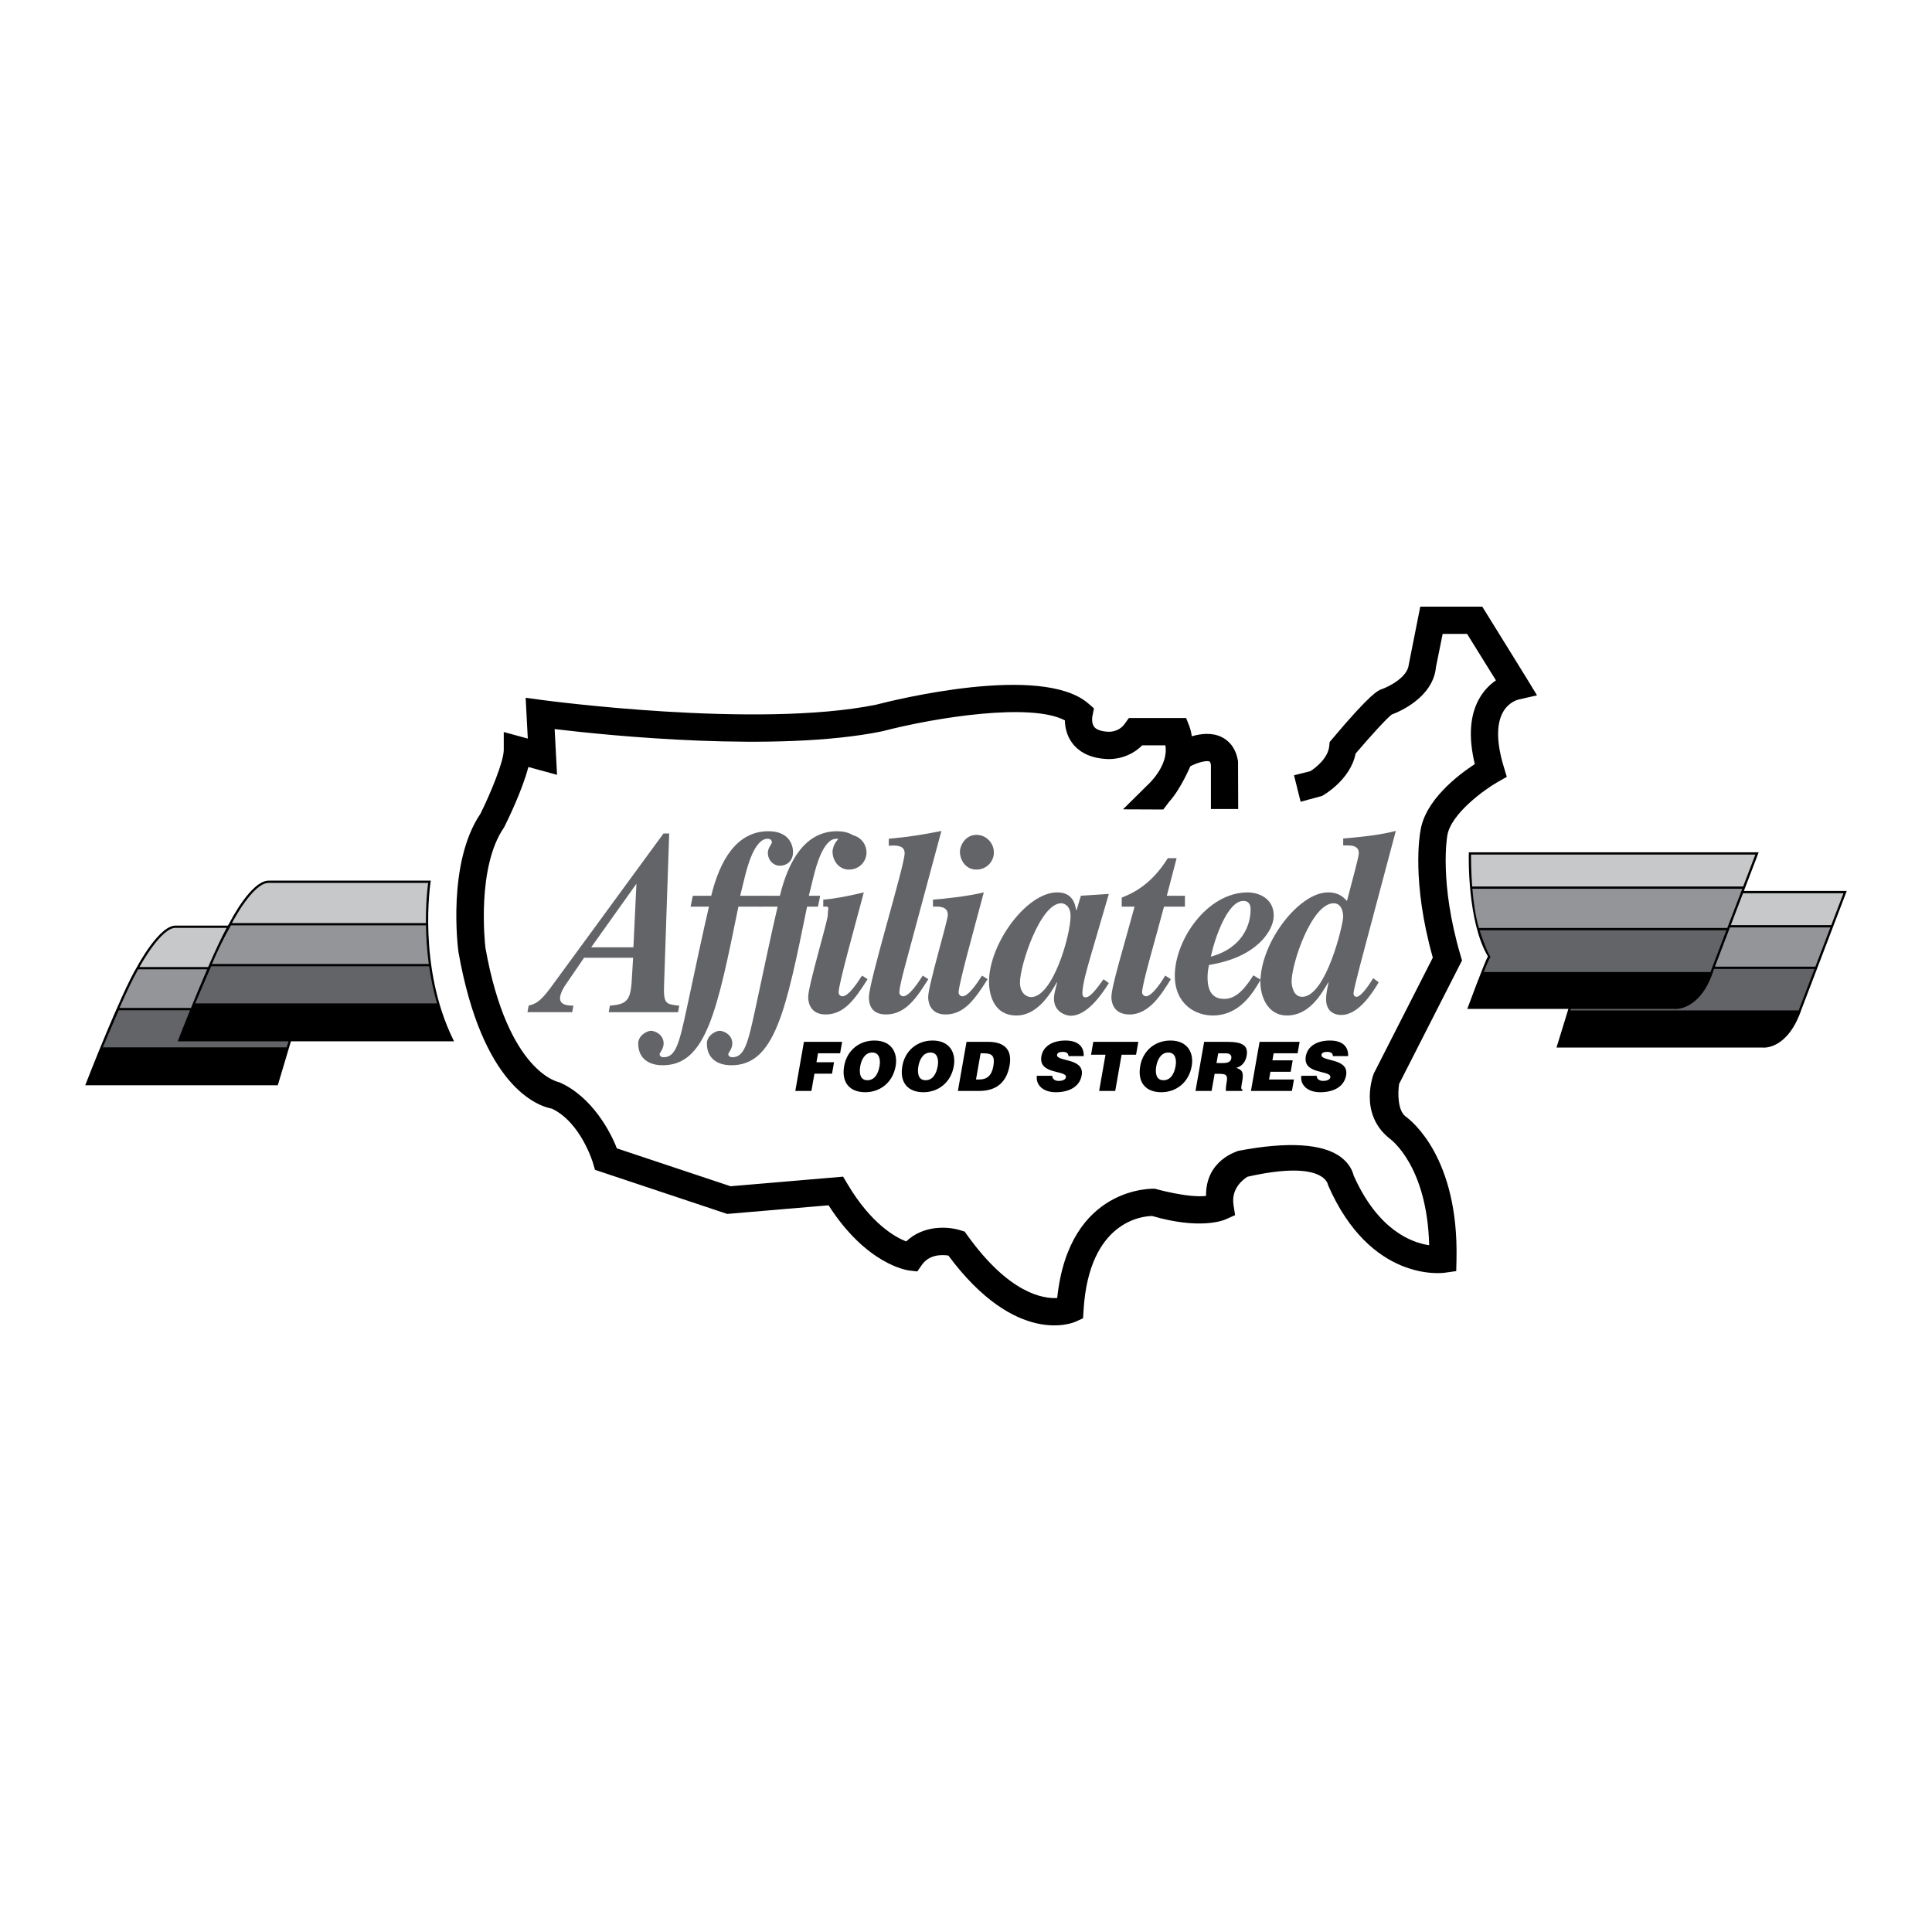 <?xml version="1.0" encoding="utf-8"?>
<!-- Generator: Adobe Illustrator 13.0.0, SVG Export Plug-In . SVG Version: 6.00 Build 14576)  -->
<!DOCTYPE svg PUBLIC "-//W3C//DTD SVG 1.0//EN" "http://www.w3.org/TR/2001/REC-SVG-20010904/DTD/svg10.dtd">
<svg version="1.0" id="Layer_1" xmlns="http://www.w3.org/2000/svg" xmlns:xlink="http://www.w3.org/1999/xlink" x="0px" y="0px"
	 width="192.756px" height="192.756px" viewBox="0 0 192.756 192.756" enable-background="new 0 0 192.756 192.756"
	 xml:space="preserve">
<g>
	<polygon fill-rule="evenodd" clip-rule="evenodd" fill="#FFFFFF" points="0,0 192.756,0 192.756,192.756 0,192.756 0,0 	"/>
	<path fill-rule="evenodd" clip-rule="evenodd" fill="#ED1C24" d="M110.286,75.72c-0.004,0-0.007-0.001-0.01-0.001
		c-0.022-0.002-0.047-0.003-0.068-0.006L110.286,75.72L110.286,75.72z"/>
	<path fill-rule="evenodd" clip-rule="evenodd" d="M147.885,60.523h-6.184l-1.147,5.775c-0.118,1.297-2.043,2.236-2.708,2.463
		c-0.335,0.112-1.041,0.347-4.917,4.95l-0.271,0.322l-0.042,0.419c-0.115,1.159-1.3,2.124-1.891,2.493l-1.622,0.405l0.66,2.641
		l2.137-0.579c0.12-0.066,2.814-1.569,3.352-4.232c1.414-1.663,3.093-3.513,3.599-3.889c0.729-0.271,4.139-1.697,4.416-4.747
		l0.667-3.299h2.438l2.878,4.636c-0.538,0.366-1.11,0.897-1.58,1.673c-1.021,1.686-1.193,3.93-0.529,6.677
		c-1.684,1.107-5.021,3.634-5.438,6.76c-0.039,0.203-0.895,4.923,1.248,12.553l-5.882,11.547c0,0-1.607,3.961,1.561,6.492
		c0.148,0.105,3.758,2.732,3.959,10.654c-1.757-0.258-5.117-1.5-7.544-6.979c-0.104-0.424-0.396-1.139-1.223-1.779
		c-1.815-1.402-5.389-1.592-10.267-0.662c-0.13,0.064-3.278,0.922-3.229,4.5c-1.812,0.219-5.104-0.717-5.104-0.717
		c-0.088-0.006-8.564-0.367-9.745,10.902c-1.409,0.088-4.794-0.443-8.966-6.254l-0.267-0.373l-0.438-0.135
		c-1.275-0.393-3.679-0.518-5.396,1.119c-1.101-0.428-3.507-1.766-5.856-5.73l-0.436-0.734l-11.233,0.957l-11.345-3.781
		c-0.57-1.521-2.428-5.143-5.732-6.59c-0.011-0.002-5.143-0.863-7.377-13.415c-0.065-0.531-0.876-8.106,1.865-12.023
		c0.346-0.692,1.82-3.705,2.418-6.02l2.862,0.781l-0.24-4.564c5.301,0.637,22.156,2.365,32.665,0.225
		c5.462-1.423,14.892-2.875,18.241-1.092c0.013,0.642,0.163,1.493,0.732,2.26c0.486,0.655,1.454,1.46,3.304,1.586
		c0.873,0.089,2.462-0.127,3.677-1.357h2.312c0.356,2.062-1.76,3.947-1.76,3.947l-2.468,2.439l4.021,0.017l0.592-0.78
		c1.149-1.258,2.104-3.526,2.105-3.529c0.688-0.38,1.64-0.616,1.924-0.476c0.031,0.016,0.091,0.122,0.132,0.326v4.408h2.722
		l-0.016-4.744c-0.225-1.462-1.02-2.133-1.646-2.438c-0.972-0.473-2.085-0.333-2.965-0.071c-0.083-0.558-0.21-0.903-0.228-0.948
		l-0.336-0.873h-5.719l-0.407,0.57c-0.621,0.87-1.61,0.807-1.718,0.797c-0.447-0.03-1.069-0.141-1.335-0.488
		c-0.301-0.393-0.182-1.038-0.181-1.044l0.158-0.79c0.005-0.021-0.611-0.54-0.611-0.54c-4.681-3.941-19.302-0.31-21.141,0.167
		c-11.886,2.41-33.104-0.445-33.316-0.474l-1.63-0.223l0.214,4.073l-2.398-0.654v1.782c0,1.172-1.346,4.399-2.32,6.36
		c-3.352,4.933-2.249,13.452-2.2,13.813c2.376,13.398,7.846,15.347,9.323,15.623c2.888,1.369,4.086,5.375,4.099,5.416l0.199,0.686
		c0.001,0.002,13.195,4.4,13.195,4.4l10.109-0.861c3.805,5.938,7.867,6.484,8.044,6.504l0.808,0.096l0.467-0.666
		c0.732-1.047,1.994-1.016,2.634-0.92c6.784,9.131,12.452,6.705,12.694,6.596l0.745-0.338l0.05-0.818
		c0.546-8.916,5.921-9.373,6.84-9.387c4.744,1.379,7.074,0.451,7.327,0.34l0.95-0.424l-0.158-1.027
		c-0.249-1.619,0.941-2.523,1.393-2.805c7.8-1.764,8.038,0.832,8.038,0.832c4.223,9.688,11.348,8.787,11.648,8.744l1.143-0.162
		l0.026-1.154c0.23-10.145-4.479-13.846-5.084-14.279c-0.786-0.594-0.78-2.33-0.643-3.238l6.032-11.84l0.246-0.482l-0.153-0.52
		c-2.132-7.248-1.332-11.832-1.323-11.877c0.296-2.219,3.797-4.701,4.998-5.384l0.946-0.537c0.002-0.001-0.314-1.042-0.314-1.042
		c-0.721-2.379-0.737-4.265-0.048-5.452c0.574-0.988,1.48-1.206,1.519-1.214l1.858-0.424
		C153.373,69.366,147.885,60.523,147.885,60.523L147.885,60.523z"/>
	<path fill-rule="evenodd" clip-rule="evenodd" d="M45.219,103.727c-3.571-7.291-2.271-15.652-2.258-15.735l0.021-0.131
		c0,0-16.165,0-16.163,0c-1.743-0.02-3.797,3.975-3.883,4.146c-0.064,0.104-0.131,0.22-0.2,0.342h-5.144
		c-1.625-0.136-3.79,3.871-3.881,4.042c-1.646,2.695-5.113,11.644-5.148,11.734l-0.06,0.154h19.211l1.31-4.387h16.092H45.3
		L45.219,103.727L45.219,103.727z"/>
	<path fill-rule="evenodd" clip-rule="evenodd" fill="#636467" d="M43.601,100.109H19.482c0.483-1.18,1.588-3.705,1.588-3.705
		h21.743C42.983,97.596,43.238,98.846,43.601,100.109L43.601,100.109z"/>
	<path fill-rule="evenodd" clip-rule="evenodd" fill="#C6C8CA" d="M26.817,88.087c0.001,0,14.427,0,15.901,0
		c-0.06,0.434-0.24,1.929-0.224,4.007h-19.35C23.267,91.86,25.254,88.069,26.817,88.087L26.817,88.087z"/>
	<path fill-rule="evenodd" clip-rule="evenodd" fill="#939598" d="M23.046,92.321h19.452c0.017,1.147,0.094,2.456,0.283,3.856
		H21.146C22.097,93.918,23.046,92.321,23.046,92.321L23.046,92.321z"/>
	<path fill-rule="evenodd" clip-rule="evenodd" fill="#C6C8CA" d="M17.583,92.574c0.008,0,4.075,0,5.027,0
		c-0.533,0.981-1.189,2.403-1.845,3.905H13.92C14.047,96.247,16.134,92.453,17.583,92.574L17.583,92.574z"/>
	<path fill-rule="evenodd" clip-rule="evenodd" fill="#939598" d="M13.787,96.707h6.88c-0.572,1.318-1.137,2.684-1.614,3.857H11.92
		C12.601,99.02,13.27,97.6,13.787,96.707L13.787,96.707z"/>
	<path fill-rule="evenodd" clip-rule="evenodd" d="M27.546,108.051H8.835c0.167-0.43,0.674-1.725,1.329-3.328H28.54L27.546,108.051
		L27.546,108.051z"/>
	<path fill-rule="evenodd" clip-rule="evenodd" fill="#636467" d="M28.595,104.496H10.257c0.484-1.182,1.589-3.705,1.589-3.705
		h7.115c-0.68,1.678-1.231,3.1-1.231,3.1h11.059L28.595,104.496L28.595,104.496z"/>
	<path fill-rule="evenodd" clip-rule="evenodd" d="M18.061,103.664c0.167-0.428,0.675-1.725,1.329-3.328h24.28
		c0.331,1.111,0.744,2.23,1.27,3.328H18.061L18.061,103.664z"/>
	<polygon fill-rule="evenodd" clip-rule="evenodd" points="79.348,108.844 80.21,103.943 84.021,103.943 83.819,105.088 
		81.615,105.088 81.458,105.979 83.213,105.979 83.012,107.121 81.256,107.121 80.953,108.844 79.348,108.844 	"/>
	<path fill-rule="evenodd" clip-rule="evenodd" d="M89.358,106.367c-0.293,1.666-1.581,2.605-3.031,2.605
		c-1.538,0-2.398-0.953-2.104-2.619c0.271-1.539,1.488-2.539,3.012-2.539C88.984,103.814,89.586,105.074,89.358,106.367
		L89.358,106.367z"/>
	<path fill-rule="evenodd" clip-rule="evenodd" fill="#FFFFFF" d="M85.827,106.367c-0.11,0.625-0.057,1.408,0.712,1.408
		c0.694,0,1.072-0.6,1.214-1.408c0.117-0.668-0.03-1.375-0.742-1.355C86.283,105.012,85.936,105.748,85.827,106.367L85.827,106.367z
		"/>
	<path fill-rule="evenodd" clip-rule="evenodd" d="M95.162,106.367c-0.293,1.666-1.582,2.605-3.031,2.605
		c-1.538,0-2.398-0.953-2.104-2.619c0.271-1.539,1.488-2.539,3.012-2.539C94.788,103.814,95.39,105.074,95.162,106.367
		L95.162,106.367z"/>
	<path fill-rule="evenodd" clip-rule="evenodd" fill="#FFFFFF" d="M91.63,106.367c-0.11,0.625-0.057,1.408,0.712,1.408
		c0.694,0,1.072-0.6,1.214-1.408c0.117-0.668-0.03-1.375-0.742-1.355C92.086,105.012,91.739,105.748,91.63,106.367L91.63,106.367z"
		/>
	<path fill-rule="evenodd" clip-rule="evenodd" d="M95.569,108.844l0.862-4.9h2.151c1.578,0,2.43,0.736,2.146,2.35
		c-0.325,1.844-1.478,2.551-3.049,2.551H95.569L95.569,108.844z"/>
	<path fill-rule="evenodd" clip-rule="evenodd" fill="#FFFFFF" d="M97.376,107.701h0.34c0.749,0,1.226-0.395,1.389-1.32
		c0.18-1.021-0.105-1.293-0.963-1.293h-0.307L97.376,107.701L97.376,107.701z"/>
	<path fill-rule="evenodd" clip-rule="evenodd" d="M106.598,105.367c0.002-0.172-0.068-0.273-0.173-0.334
		c-0.104-0.062-0.243-0.088-0.399-0.088c-0.354,0-0.528,0.102-0.56,0.277c-0.13,0.736,2.769,0.279,2.454,2.062
		c-0.199,1.137-1.242,1.688-2.59,1.688c-1.293,0-2.004-0.754-1.883-1.639h1.538c0.003,0.176,0.076,0.305,0.197,0.387
		c0.115,0.082,0.278,0.123,0.435,0.123c0.401,0,0.689-0.129,0.73-0.361c0.131-0.742-2.776-0.23-2.447-2.102
		c0.183-1.043,1.174-1.566,2.398-1.566c1.361,0,1.858,0.693,1.823,1.553H106.598L106.598,105.367z"/>
	<polygon fill-rule="evenodd" clip-rule="evenodd" points="109.08,103.943 113.571,103.943 113.345,105.23 111.902,105.23 
		111.267,108.844 109.66,108.844 110.296,105.23 108.854,105.23 109.08,103.943 	"/>
	<path fill-rule="evenodd" clip-rule="evenodd" d="M118.896,106.367c-0.294,1.666-1.582,2.605-3.031,2.605
		c-1.538,0-2.398-0.953-2.104-2.619c0.271-1.539,1.487-2.539,3.012-2.539C118.521,103.814,119.123,105.074,118.896,106.367
		L118.896,106.367z"/>
	<path fill-rule="evenodd" clip-rule="evenodd" fill="#FFFFFF" d="M115.363,106.367c-0.11,0.625-0.058,1.408,0.712,1.408
		c0.694,0,1.071-0.6,1.214-1.408c0.117-0.668-0.03-1.375-0.741-1.355C115.819,105.012,115.473,105.748,115.363,106.367
		L115.363,106.367z"/>
	<path fill-rule="evenodd" clip-rule="evenodd" d="M121.182,107.137l-0.301,1.707h-1.606l0.862-4.9h2.314
		c1.633,0,2.093,0.443,1.925,1.396c-0.1,0.564-0.435,1.041-1.034,1.197c0.483,0.189,0.775,0.312,0.602,1.299
		c-0.112,0.641-0.171,0.857,0.02,0.857l-0.026,0.15h-1.627c-0.021-0.109-0.007-0.422,0.069-0.857c0.112-0.639,0.041-0.85-0.708-0.85
		H121.182L121.182,107.137z"/>
	<path fill-rule="evenodd" clip-rule="evenodd" fill="#FFFFFF" d="M121.37,106.061h0.634c0.496,0,0.783-0.123,0.843-0.463
		c0.062-0.348-0.182-0.51-0.557-0.51h-0.748L121.37,106.061L121.37,106.061z"/>
	<polygon fill-rule="evenodd" clip-rule="evenodd" points="124.807,108.844 125.669,103.943 129.663,103.943 129.462,105.088 
		127.074,105.088 126.95,105.789 128.972,105.789 128.771,106.932 126.749,106.932 126.613,107.701 129.098,107.701 
		128.896,108.844 124.807,108.844 	"/>
	<path fill-rule="evenodd" clip-rule="evenodd" d="M132.979,105.367c0.003-0.172-0.067-0.273-0.172-0.334
		c-0.105-0.062-0.243-0.088-0.399-0.088c-0.354,0-0.529,0.102-0.56,0.277c-0.13,0.736,2.768,0.279,2.454,2.062
		c-0.2,1.137-1.243,1.688-2.591,1.688c-1.293,0-2.004-0.754-1.882-1.639h1.538c0.003,0.176,0.075,0.305,0.197,0.387
		c0.115,0.082,0.277,0.123,0.435,0.123c0.401,0,0.689-0.129,0.729-0.361c0.131-0.742-2.776-0.23-2.446-2.102
		c0.183-1.043,1.173-1.566,2.398-1.566c1.36,0,1.858,0.693,1.823,1.553H132.979L132.979,105.367z"/>
	<path fill-rule="evenodd" clip-rule="evenodd" fill="#636467" d="M67.651,100.99l-6.919-0.004l0.117-0.652
		c1.043-0.104,1.831-0.182,2.062-1.461c0.094-0.523,0.094-0.523,0.256-3.316l-4.894-0.002l-1.823,2.662
		c-0.184,0.262-0.473,0.73-0.558,1.201c-0.165,0.912,0.882,0.914,1.315,0.914l-0.118,0.652l-4.462-0.002l0.118-0.652
		c0.67-0.184,1.104-0.312,2.218-1.826l11.234-15.346h0.569l-0.506,14.934c-0.081,2.088,0.125,2.088,1.507,2.246L67.651,100.99
		L67.651,100.99z"/>
	<polygon fill-rule="evenodd" clip-rule="evenodd" fill="#FFFFFF" points="63.195,94.513 63.497,88.169 58.984,94.511 
		63.195,94.513 	"/>
	<path fill-rule="evenodd" clip-rule="evenodd" fill="#636467" d="M75.931,90.456h-2.26c-2.11,10.369-3.215,15.826-7.56,15.826
		c-1.306,0-2.436-0.621-2.436-2.174c0-0.801,0.878-1.266,1.281-1.266c0.326,0,1.255,0.336,1.255,1.266
		c0,0.543-0.401,0.932-0.401,1.061c0,0.156,0.125,0.311,0.401,0.311c1.206,0,1.557-1.371,2.311-4.887
		c0.653-3.051,1.708-8.042,2.21-10.136h-1.833l0.226-1.086h1.833c0.854-3.517,2.537-6.439,5.702-6.439
		c2.21,0,2.461,1.552,2.461,2.069c0,0.982-0.703,1.371-1.306,1.371c-0.653,0-1.206-0.543-1.206-1.293
		c0-0.491,0.402-0.879,0.402-1.034c0-0.284-0.227-0.362-0.427-0.362c-1.306,0-2.034,2.819-2.285,3.853l-0.452,1.836h2.311
		L75.931,90.456L75.931,90.456z"/>
	<path fill-rule="evenodd" clip-rule="evenodd" fill="#636467" d="M81.607,90.456h-1.085c-2.109,10.369-3.214,15.826-7.559,15.826
		c-1.307,0-2.437-0.621-2.437-2.174c0-0.801,0.879-1.266,1.281-1.266c0.327,0,1.256,0.336,1.256,1.266
		c0,0.543-0.402,0.932-0.402,1.061c0,0.156,0.125,0.311,0.402,0.311c1.206,0,1.557-1.371,2.311-4.887
		c0.653-3.051,1.708-8.042,2.21-10.136H75.75l0.226-1.086h1.833c0.854-3.517,2.537-6.439,5.701-6.439
		c2.21,0,2.461,1.552,2.461,2.069c0,0.982-0.704,1.371-1.306,1.371c-0.653,0-1.206-0.543-1.206-1.293
		c0-0.491,0.402-0.879,0.402-1.034c0-0.284-0.226-0.362-0.427-0.362c-1.306,0-2.034,2.819-2.286,3.853l-0.452,1.836h1.136
		L81.607,90.456L81.607,90.456z"/>
	<path fill-rule="evenodd" clip-rule="evenodd" fill="#636467" d="M86.559,97.695c-1.28,2.018-2.335,3.518-4.194,3.518
		c-1.457,0-1.733-1.113-1.733-1.732c0-1.139,1.959-7.603,1.959-8.197c0-0.828,0.275-0.854-0.454-0.828v-0.698
		c1.004-0.078,2.337-0.31,4.045-0.724c-0.979,3.698-2.512,9.154-2.512,9.98c0,0.26,0.226,0.389,0.377,0.389
		c0.603,0,1.457-1.293,1.959-2.068L86.559,97.695L86.559,97.695z"/>
	<path fill-rule="evenodd" clip-rule="evenodd" fill="#636467" d="M84.719,83.293c0.955,0,1.733,0.802,1.733,1.758
		c0,0.931-0.753,1.707-1.733,1.707c-1.181,0-1.658-1.086-1.658-1.758C83.062,84.379,83.589,83.293,84.719,83.293L84.719,83.293z"/>
	<path fill-rule="evenodd" clip-rule="evenodd" fill="#636467" d="M92.618,97.695c-1.104,1.732-2.209,3.518-4.219,3.518
		c-1.708,0-1.708-1.371-1.708-1.732c0-1.553,3.566-13.136,3.566-14.352c0-0.802-0.829-0.802-1.583-0.75v-0.698
		c2.009-0.181,3.265-0.388,5.249-0.775l-3.642,13.523c-0.15,0.569-0.552,2.069-0.552,2.585c0,0.336,0.351,0.389,0.376,0.389
		c0.603,0,1.457-1.293,1.959-2.068L92.618,97.695L92.618,97.695z"/>
	<path fill-rule="evenodd" clip-rule="evenodd" fill="#636467" d="M98.531,97.695c-1.281,2.018-2.336,3.518-4.194,3.518
		c-1.457,0-1.733-1.113-1.733-1.732c0-1.139,1.959-7.603,1.959-8.197c0-0.828-0.753-0.854-1.482-0.828v-0.698
		c1.005-0.078,3.366-0.31,5.073-0.724c-0.979,3.698-2.511,9.154-2.511,9.98c0,0.26,0.226,0.389,0.376,0.389
		c0.603,0,1.457-1.293,1.959-2.068L98.531,97.695L98.531,97.695z"/>
	<path fill-rule="evenodd" clip-rule="evenodd" fill="#636467" d="M97.426,83.293c0.955,0,1.733,0.802,1.733,1.758
		c0,0.931-0.754,1.707-1.733,1.707c-1.18,0-1.657-1.086-1.657-1.758C95.769,84.379,96.296,83.293,97.426,83.293L97.426,83.293z"/>
	<path fill-rule="evenodd" clip-rule="evenodd" fill="#636467" d="M110.628,98.084c-0.828,1.344-2.26,3.258-3.792,3.258
		c-0.478,0-1.683-0.361-1.683-1.707c0-0.414,0.126-0.879,0.326-1.629l-0.05,0.025c-0.653,1.139-1.935,3.285-4.019,3.285
		c-2.486,0-2.737-2.51-2.737-3.361c0-3.802,3.742-8.922,6.806-8.922c1.507,0,1.783,1.112,1.884,1.758h0.051l0.427-1.422l2.787-0.181
		l-1.783,6.103c-0.352,1.215-0.854,2.896-0.854,3.826c0,0.363,0.226,0.389,0.326,0.389c0.478,0,1.155-0.932,1.783-1.811
		L110.628,98.084L110.628,98.084z"/>
	<path fill-rule="evenodd" clip-rule="evenodd" fill="#FFFFFF" d="M106.811,91.386c0-1.086-0.703-1.267-0.929-1.267
		c-2.11,0-4.119,6.206-4.119,7.887c0,1.189,0.754,1.475,1.104,1.475C105.053,99.48,106.811,93.3,106.811,91.386L106.811,91.386z"/>
	<path fill-rule="evenodd" clip-rule="evenodd" fill="#636467" d="M118.218,90.456h-2.084c-0.829,3.155-2.186,7.679-2.186,8.558
		c0,0.311,0.353,0.389,0.377,0.389c0.628,0,1.607-1.525,1.935-2.068l0.552,0.361c-0.929,1.5-2.16,3.518-4.118,3.518
		c-1.809,0-1.809-1.553-1.809-1.732c0-1.061,1.205-4.939,2.311-9.025h-1.281v-0.905c0.979-0.388,2.889-1.19,4.597-3.931h0.879
		l-0.979,3.75h1.808V90.456L118.218,90.456z"/>
	<path fill-rule="evenodd" clip-rule="evenodd" fill="#636467" d="M125.776,97.748c-0.778,1.318-2.085,3.568-4.797,3.568
		c-1.657,0-3.768-1.086-3.768-3.982c0-3.517,3.19-8.301,7.283-8.301c0.88,0,2.588,0.465,2.588,2.327
		c0,1.422-1.608,4.137-6.455,4.913c-0.101,0.465-0.15,0.775-0.15,1.268c0,2.043,1.18,2.119,1.683,2.119
		c1.355,0,2.26-1.396,2.888-2.352L125.776,97.748L125.776,97.748z"/>
	<path fill-rule="evenodd" clip-rule="evenodd" fill="#FFFFFF" d="M120.804,95.446c3.29-0.905,3.968-3.336,3.968-4.681
		c0-0.232,0-0.879-0.728-0.879C122.486,89.887,121.205,93.559,120.804,95.446L120.804,95.446z"/>
	<path fill-rule="evenodd" clip-rule="evenodd" fill="#636467" d="M137.552,98.006c-0.603,1.008-1.984,3.258-3.742,3.258
		c-0.176,0-1.507,0-1.507-1.576c0-0.414,0.075-0.881,0.251-1.682l-0.05,0.025c-0.729,1.268-1.935,3.285-4.094,3.285
		c-2.085,0-2.662-2.146-2.662-3.285c0-4.007,3.843-8.998,6.756-8.998c1.08,0,1.532,0.492,1.884,0.854
		c0.552-2.146,1.18-4.37,1.18-4.758c0-0.621-0.477-0.776-1.029-0.776h-0.527v-0.698c3.215-0.258,4.37-0.543,5.249-0.75
		l-2.788,10.472c-0.251,0.931-1.432,5.326-1.432,5.714c0,0.129,0.051,0.361,0.302,0.361c0.527,0,1.531-1.629,1.657-1.861
		L137.552,98.006L137.552,98.006z"/>
	<path fill-rule="evenodd" clip-rule="evenodd" fill="#FFFFFF" d="M129.917,99.453c2.386,0,4.094-7.239,4.094-7.989
		c0-0.155-0.025-1.345-0.954-1.345c-2.186,0-4.194,6-4.194,7.809C128.862,98.059,128.912,99.453,129.917,99.453L129.917,99.453z"/>
	<path fill-rule="evenodd" clip-rule="evenodd" d="M173.986,88.891c0.786-2.054,1.476-3.856,1.476-3.856h-28.917l-0.002,0.111
		c-0.007,0.29-0.16,6.794,1.908,10.275c-0.328,0.54-2.06,5.238-2.06,5.238h0.265h9.822l-1.186,3.857h20.567
		c0.16,0.018,2.517,0.191,3.892-3.857l4.5-11.768H173.986L173.986,88.891z"/>
	<path fill-rule="evenodd" clip-rule="evenodd" fill="#C6C8CA" d="M183.922,89.118l-1.218,3.185h-10.022
		c0.401-1.05,0.826-2.161,1.219-3.185H183.922L183.922,89.118z"/>
	<path fill-rule="evenodd" clip-rule="evenodd" fill="#C6C8CA" d="M146.769,85.261h28.363l-1.219,3.186H146.88
		C146.763,86.92,146.765,85.634,146.769,85.261L146.769,85.261z"/>
	<path fill-rule="evenodd" clip-rule="evenodd" fill="#939598" d="M146.898,88.673h26.929l-1.497,3.913h-24.779
		C147.201,91.401,147.006,89.967,146.898,88.673L146.898,88.673z"/>
	<path fill-rule="evenodd" clip-rule="evenodd" fill="#636467" d="M147.62,92.813c0.208,0.648,0.766,2.24,1.088,2.642
		c0.007,0.018-0.115,0.106-0.676,1.527h22.635c0.027-0.076,0.055-0.179,0.081-0.259l1.495-3.91H147.62L147.62,92.813z"/>
	<path fill-rule="evenodd" clip-rule="evenodd" d="M146.701,100.432c0.535-1.213,0.947-2.467,1.204-3.252h22.68
		c-1.406,3.369-3.459,3.264-3.479,3.256l-0.016-0.004c-0.001,0-0.017,0-0.017,0H146.701L146.701,100.432z"/>
	<path fill-rule="evenodd" clip-rule="evenodd" d="M175.877,104.289h-0.007h-0.007h-20.263l0.999-3.252h22.767
		C178.018,104.477,175.898,104.291,175.877,104.289L175.877,104.289z"/>
	<path fill-rule="evenodd" clip-rule="evenodd" fill="#636467" d="M179.452,100.811h-22.783l0.047-0.152h10.342
		c0.233,0.061,2.67,0.025,3.904-3.858c0,0,0.017-0.045,0.05-0.13h10.022C181.034,96.67,179.48,100.732,179.452,100.811
		L179.452,100.811z"/>
	<path fill-rule="evenodd" clip-rule="evenodd" fill="#939598" d="M171.099,96.443c0.254-0.664,0.838-2.191,1.496-3.913h10.022
		l-1.496,3.913H171.099L171.099,96.443z"/>
</g>
</svg>
